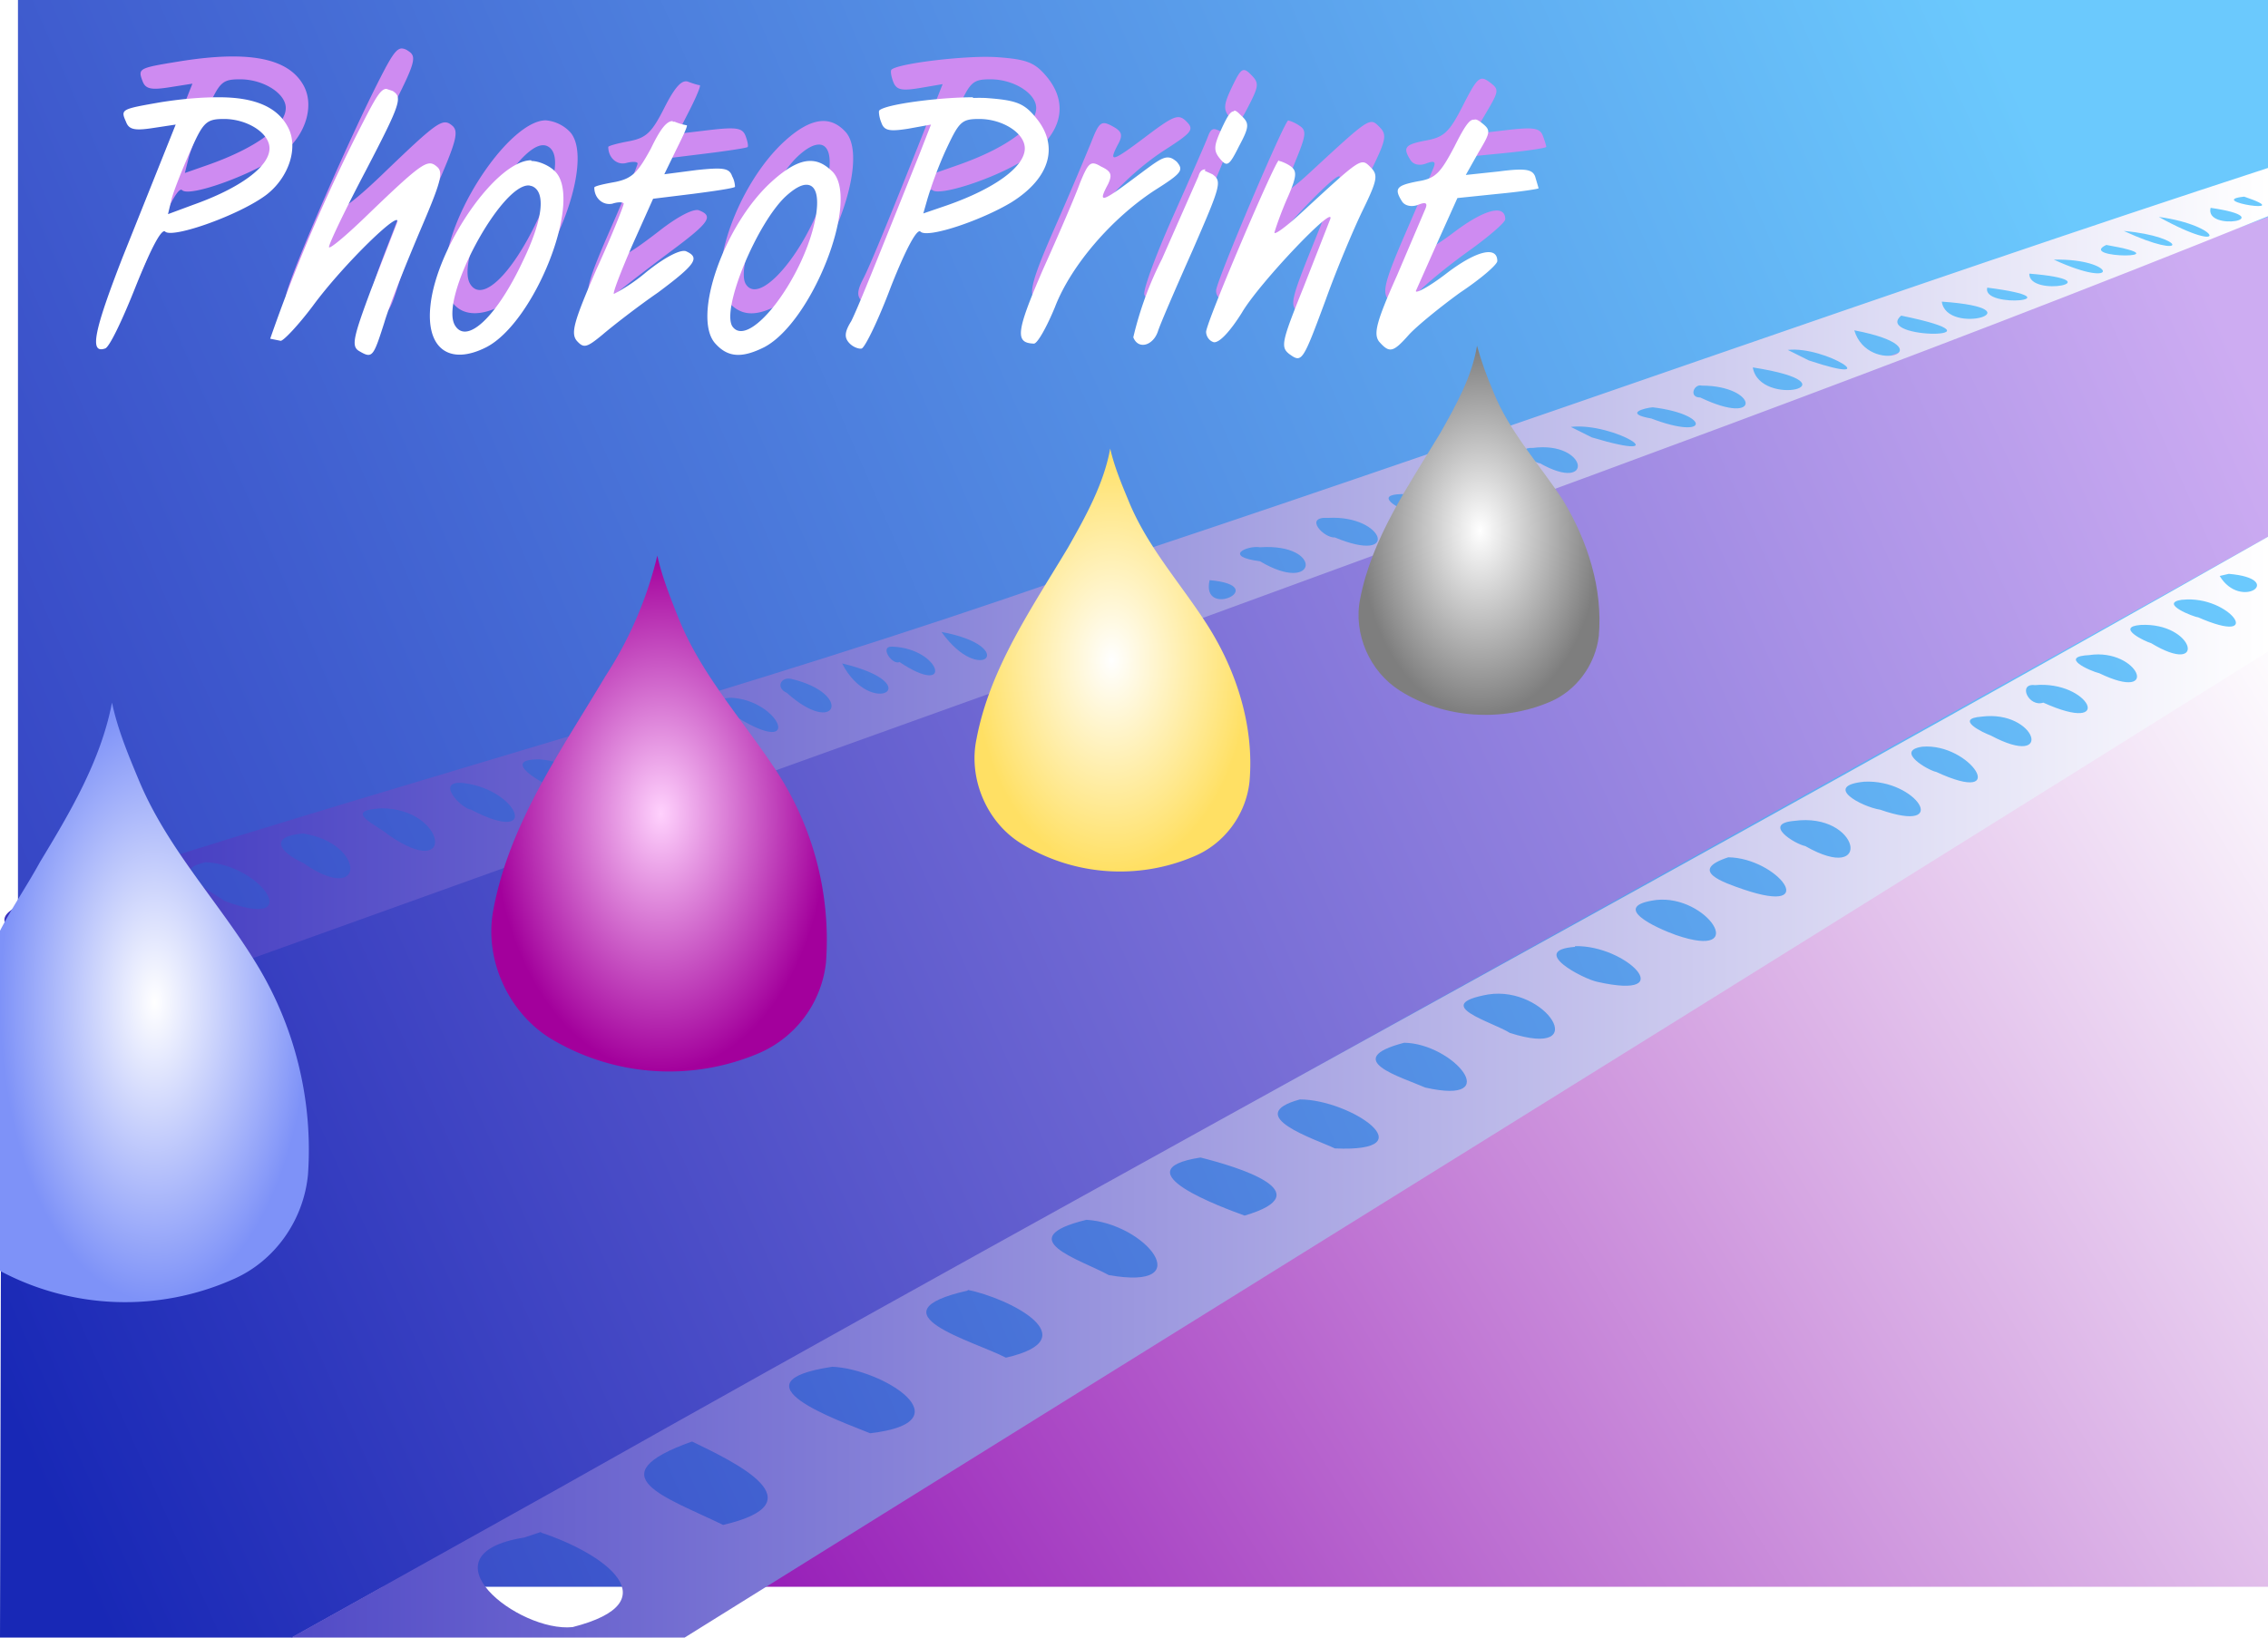 <svg xmlns="http://www.w3.org/2000/svg" xmlns:xlink="http://www.w3.org/1999/xlink" width="324" height="234"><defs><linearGradient id="h"><stop offset="0" stop-color="#fff"/><stop offset="1" stop-color="#ffe064"/></linearGradient><linearGradient id="g"><stop offset="0" stop-color="#ffd1fd"/><stop offset="1" stop-color="#a3009c"/></linearGradient><linearGradient id="f"><stop offset="0" stop-color="#fff"/><stop offset="1" stop-color="#7e7e7e"/></linearGradient><linearGradient id="e"><stop offset="0" stop-color="#fff"/><stop offset="1" stop-color="#7e92f8"/></linearGradient><linearGradient id="c"><stop offset="0" stop-color="#3036be"/><stop offset="1" stop-color="#6bc9fd"/></linearGradient><linearGradient id="d"><stop offset="0" stop-color="#9418b6"/><stop offset="1" stop-color="#fff"/></linearGradient><linearGradient id="b"><stop offset="0" stop-color="#3830be"/><stop offset="1" stop-color="#fff"/></linearGradient><linearGradient id="a"><stop offset="0" stop-color="#1828b6"/><stop offset="1" stop-color="#cdacf2"/></linearGradient><linearGradient xlink:href="#a" id="n" x1="765.9" x2="5113.6" y1="548.7" y2="-1398.6" gradientTransform="translate(-57 158) scale(.074)" gradientUnits="userSpaceOnUse"/><linearGradient xlink:href="#b" id="j" x1="-4121.2" x2="12154.7" y1="-1128" y2="-1128" gradientUnits="userSpaceOnUse"/><linearGradient xlink:href="#c" id="l" x1="-4121.2" x2="197.7" y1="-2262.4" y2="-4134.4" gradientTransform="translate(307 402.5) scale(.074)" gradientUnits="userSpaceOnUse"/><linearGradient xlink:href="#b" id="i" x1="-4121.2" x2="12154.7" y1="-1128" y2="-1128" gradientUnits="userSpaceOnUse"/><linearGradient xlink:href="#b" id="p" x1="-364" x2="-40" y1="-115.5" y2="-115.5" gradientTransform="translate(302.7 356) scale(1.399)" gradientUnits="userSpaceOnUse"/><linearGradient xlink:href="#b" id="o" x1="-364" x2="-40" y1="-115.5" y2="-115.5" gradientTransform="translate(364 244.5)" gradientUnits="userSpaceOnUse"/><linearGradient xlink:href="#d" id="k" x1="97.8" x2="324" y1="234" y2="93.1" gradientUnits="userSpaceOnUse"/><radialGradient xlink:href="#e" id="t" cx="22.1" cy="145.2" r="22.1" fx="22.1" fy="145.2" gradientTransform="matrix(1 0 0 1.934 0 -137.6)" gradientUnits="userSpaceOnUse"/><radialGradient xlink:href="#f" id="s" cx="481.9" cy="-118.5" r="27.9" fx="481.9" fy="-118.5" gradientTransform="matrix(.616 0 0 .945 -85.4 187.8)" gradientUnits="userSpaceOnUse"/><radialGradient xlink:href="#g" id="q" cx="481.9" cy="-118.5" r="27.9" fx="481.9" fy="-118.5" gradientTransform="matrix(.861 0 0 1.321 -320.5 272.8)" gradientUnits="userSpaceOnUse"/><radialGradient xlink:href="#h" id="r" cx="481.9" cy="-118.5" r="27.9" fx="481.9" fy="-118.5" gradientTransform="matrix(.706 0 0 1.084 -181.4 222.8)" gradientUnits="userSpaceOnUse"/><filter id="m" width="1.1" height="1.4" x="0" y="-.2" color-interpolation-filters="sRGB"><feGaussianBlur stdDeviation="39.4"/></filter></defs><g fill="url(#i)" transform="translate(387.1 -850.3) scale(.074)"><path fill="url(#j)" d="M146.4 97.4 0 150c43.8-15.7 83.3-30 126-45.2a4874.1 4874.1 0 0 0 20.4-7.4z" transform="translate(764.6 -2121) scale(13.423)"/><path fill="url(#k)" fill-rule="evenodd" d="M324 93.1 97.8 234H324V93.1z" paint-order="markers fill stroke" transform="translate(-5196.4 11413.6) scale(13.423)"/><path fill="url(#l)" fill-rule="evenodd" d="M0 0v234h97.8L324 93.1V0H0z" paint-order="markers fill stroke" transform="translate(-5196.4 11413.6) scale(13.423)"/><path fill="#ce8bf1" d="M-4455.4 11584.1c-11 .1-20.7 15.7-44.4 62.4-69.3 136.6-188.7 416-178.5 417.7 5.7 1 14.9 2.2 20.4 2.8 5.6.6 33-29.4 61-66.8 59.3-79.5 174-192 161.3-158.4-4.6 12.4-26.8 70-49.2 128-34.3 89-38 107.1-24.2 115.9 26 16.5 28.2 14.2 49.7-54.3a2215.4 2215.4 0 0 1 68.7-175.1c40.7-92.7 45.8-112.1 32.4-123.3-18.4-15.2-27.3-9-137.2 96.7-39 37.4-70.6 63-70.5 57 .2-6 32.4-72.7 71.6-148.1 66.1-127.1 69.8-138.1 50.8-150a23.2 23.2 0 0 0-12-4.5zm-321.4 15.5c-31.4-.4-68.2 3-110.6 9.9-76.5 12.5-77.8 13.3-68.3 38.2 5.6 14.6 16.5 17 51.6 11.4l44.5-7-21.9 55.2c-12 30.4-48 121-80.2 201.2-54.6 136.6-63.6 184.4-33 174.2 7.2-2.4 33.5-56.4 58.6-120 29.2-74 49.6-111.9 56.6-105 14.6 14.7 143.1-32.5 193.9-71.3 43.9-33.5 62-90.8 41-130-20-37.2-63-56-132.2-56.8zm1446.7.7c-64.5.5-169.1 14-180 24.8-2.2 2.2-.7 12.8 3.4 23.4 6 15.6 16 17.9 51.4 12l44-7.5-21.7 54.8c-82.2 207.5-117.7 294-131.5 320.7-12 23.2-12.7 33.8-2.7 43.7 7.2 7.3 17.9 11.6 23.6 9.7 5.8-2 31-55.6 56.2-119.3 28.3-71.7 49.7-111.7 56.2-105.1 12.6 12.6 116.9-21.1 173.4-56 76-47 93.4-109.5 45.8-164.8-22-25.7-37.9-31.7-93.3-35.7-7.2-.5-15.6-.7-24.8-.7zm500.4 25.5c-6.5.1-12 9.7-23 32.6-16.4 34.5-17.1 43.7-4.2 59.2 13.7 16.5 17.6 14 36.8-23.5 19.3-37.6 19.8-43.7 4.2-59.2-5.8-5.9-10-9.2-13.8-9zm459.5 16.7c-9.3.6-17.6 14.4-36.6 51.6-26.1 51.4-36.4 61.2-70.7 67.6-41.6 7.8-46.1 13.5-30.6 38 5.6 8.8 17.6 11.4 30.1 6.6 15.4-6 19.2-3.8 14.4 8-3.5 9-28 65.8-54.2 126.5-39.2 90.5-45.3 113.4-33.8 127.3 19.2 23.1 25.7 21.7 57.5-12.5 15-16.2 59.2-52.3 98.1-80.2 39-27.9 70.8-55.5 70.8-61.4 0-29.6-39.7-19.7-98.3 24.5-35.2 26.6-61 41.2-57.4 32.4a6871 6871 0 0 1 42.6-96.6l36-80.7 78.2-7.7c43-4.3 78.1-9.6 78.1-11.8 0-2.2-3-12-6.8-21.9-5.7-14.6-18.4-16.5-70.1-10.4l-63.3 7.4 25.2-42.7c24-40.7 24.3-43.5 5-57.7-5.6-4.1-10-6.6-14.2-6.3zm-2397.2 1.2c44.8 0 88 27.2 88 55.3 0 35-57 77-148.8 109.5l-46 16.1 7.2-28.5c4-15.8 19.5-56.5 34.6-90.5 25.2-57.1 30.2-61.9 65-61.9zm1448.7 0c44.7 0 88 27.2 88 55.3 0 35-57 77-148.8 109.5l-46 16.1 7.2-28.5c4-15.8 19.5-56.5 34.6-90.5 25.2-57.1 30.2-61.9 65-61.9zm-588.4 3.9c-11 .1-23.5 15.7-41.5 51.2-24.3 48.1-35 58.2-68.5 64.5-21.9 4-39.7 9-39.7 11 0 20.8 16.6 35.7 34.6 31 12-3.2 22-2.7 22 1s-23.5 60.4-52.2 126c-43 98.1-49.8 122.2-38 136.2 12.3 15 18.4 13.5 49.3-11.8 19.4-16 67-52.6 106-81.6 73.6-54.8 82.2-67.3 53.4-78.4-10.3-4-41 11.9-76.1 39.3-32.4 25.2-60.3 44.5-62 42.8-1.7-1.7 14.4-43.4 35.8-92.7l39-89.6 77-9.5c42.4-5.2 78.5-10.8 80.2-12.5 1.7-1.7-.1-11.4-4-21.6-6-15.4-17.7-17.3-69.3-11.3l-62.1 7.4 24-47c13.1-25.8 21.7-47 19-47-2.8 0-12.8-3-22.3-6.6-1.5-.6-3-.9-4.6-.8zm949.2 69.2c-11.2 1-27.7 12.2-62.7 38.7-64.2 48.4-71.6 50.2-51.4 12.4 9-17 6.6-24-12-33.9-21-11.2-25.2-8-40.3 30.7a7307 7307 0 0 1-71.5 167.6c-52.4 119.8-55 140.8-17.7 141.3 6.4.1 24-31.1 39.2-69.4 32.1-81 110.2-171.7 193.6-225.2 51-32.8 55.3-38.6 40-53.9-5.7-5.7-10.5-8.8-17.2-8.3zm-1219.5 6.1c-66 0-180.8 164.4-193.5 277.2-9.4 83 36.9 117.4 108 80.5 92-47.8 183.2-279 132.3-335.2a73.6 73.6 0 0 0-46.8-22.5zm1433.3.2c-7-.2-136.2 304-139.2 327.6a18.8 18.8 0 0 0 14.8 20.1c10.5 2.2 31-19.6 53-56.1 34.4-57.1 183.7-213.9 170-178.6-3.6 9.4-27 68-52.1 130.2-41.6 103.4-44 114.4-26.8 127.3 24.3 18.4 26 15.9 70-104.7a2162 2162 0 0 1 70.2-169.1c29.3-59.8 31.1-69.2 16-84.3-18.6-18.7-18-19.1-135 89-30.4 28.2-52.6 43.6-49.3 34.3 3.3-9.4 15-39.2 26-66.2 16.8-41.6 17.4-50.8 4-59.3a71.4 71.4 0 0 0-21.6-10.2zm-898.6 1.1c-21.1.5-45.2 13.1-72.9 38.2-92.2 83.3-154.6 261.3-109 311.6 23.9 26.5 51.7 28.4 93.7 6.6 91.9-47.8 183.1-279 132.3-335.2-13.1-14.4-27.7-21.5-44.1-21.2zm757.1 15.8c-6.2-.8-9.6 3.6-13.4 13.8-4 11-34.7 81-68 155.6-33.2 74.5-58 142-54.9 150 9 23.3 38 16.5 46.8-11 4.4-14 34.4-84.7 66.7-157 55.4-124 57.6-132.2 37.8-144.5a42 42 0 0 0-15-6.9zm-765 29.7c17.3-.3 25.2 19.3 19.3 56.2-18.5 115.9-129.1 263.2-160 213.2-20.7-33.4 45.3-195.3 100.6-246.9 16.1-15 29.8-22.3 40.2-22.5zm-530.6 1.3c1.7.1 3.4.5 5 1 27.2 10.5 21 62.4-17.2 143.3-50 105.9-107.2 160.5-129.9 123.8-31.5-51 88.4-272 142-268.1z" filter="url(#m)"/></g><path fill="url(#n)" d="M41.7 234 324 76.7V31L.2 150 0 234Z"/><path fill="url(#o)" d="M324 24c-54 17.6-107.3 36.9-161.1 54.8-.9 8-4 16.8 6.2 10.5 51.8-19 103.7-37.7 154.9-58.4V24ZM162.9 78.8c-1-15-11-.7-10.5 3.7l10.5-3.7zm-11.3 4C107.3 98.3 61.8 110.5 17 124.8c-6.4 2.2-26 5.7-10.6 9.8 10.8 7-6.5 3.4-6.4 3.3 1.1 3.2-2.4 13 2.2 11.2l146.7-52.7c-1.4-4.8.6-9.5 2.7-13.8zm169-54.7c8 2.7-5.8.6 0 0zm-4.8 1.6c10.4 1.5-.9 3.5 0 0zm-7.4 1.3c9 1.2 10.3 5.7 0 0zm-5 2c9 .8 9.5 4.4 0 0zm-2.5 2c11.5 2-4.3 2 0 0zm-7.5 2.1c8.9-.2 9.8 4.5 0 0zm-3.5 2c12.4 1-.1 3.5 0 0zm-6 2c13.3 1.7-.9 3.1 0 0zm-6.5 2c14.3 1 .7 5 0 0zm-5.8 2c16.6 3.4-4.1 3.5 0 0zm-6.7 2.1c13.6 2.6 2 6.7 0 0zm-9.5 2.8c5.4-.6 14.4 5.3 3 1.5l-3-1.5zm-5 2.5c15.4 2.4 1 5.9 0 0zm-7.3 2.6c8 0 8.8 6-.2 1.7-1.7 0-.9-2 .2-1.7zm-7 3.1c8.3 1 8.2 4.8-.2 1.6-4-.7-1-1.5.2-1.6zM224.4 61c6.2-.7 15.7 5.3 3 1.5l-3-1.5zM219 64c7.9-1 8.8 6.6 1 2.2-.8 0-3.8-2.3-1-2.2zM209 67c7.3-.5 10.9 6.5 1.6 2.8-.9.1-4.7-2.7-1.6-2.8zm-8.8 3.6c8.2 0 10.1 6.2 1 2.5-1.4-.4-5-2.4-1-2.5zM189.8 74c8-.4 10.3 6.7.9 2.8-1.6.1-4.5-3-1-2.8zM324 76.7c-81.1 46-163.2 90.3-244.4 136.1l-38 21.2h56.2c75.4-47 151-93.8 226.2-140.9V76.7zm-144 1.5c9.2-.6 8.2 6.9 0 2-5.4-.7-1.8-2.3 0-2zM318.4 82c8.3.7 1.7 5.3-1.3.3zm-145.6.9c9 .8-1.3 5.7 0 0zm139 2.8c6.8-.7 12 6.8 2.2 2.5-.5 0-5.7-2-2.3-2.5zm-6 3.6c7.7-.4 9.6 7.5 1.5 2.6-.8-.2-5.2-2.3-1.5-2.6zm-171.3 1c11.3 2.1 5.6 7.9 0 0zm-7 2.1c7 .3 8.8 7.4 1 2.2-1 .5-3-2.3-1-2.2zm171 1.2c7-1 10.3 6.9 1.4 2.6-1.3-.3-6-2.4-1.3-2.6zm-178.2 1.2c12.6 3 4.1 8 0 0zM113 97c9 2.1 6.5 8.4-.6 2-1.6-.7-.9-2.3.6-2Zm177.7.9c7.8-.7 11.6 7.2 1.2 2.5-2.1.7-3.7-2.8-1.2-2.5zm-186.3 1.8c7 .3 10.5 8.7.9 2.8-1.3-.7-4.6-2.6-.9-2.8zm178.7 2.7c7.8-1 10.5 7.6 1.3 2.7-1.1-.4-5.3-2.4-1.3-2.7zm-188 .2c7.7-.6 10.3 9.3 1.7 3-1 1-4-3-1.7-3zm-8.2 2.7c9 1.7 8 8.4.5 3.4-2-1.2-4.8-2.6-.5-3.4zm187.7 1.4c6.9-.6 12.8 8.6 2 3.6-1.1-.2-6-3-2-3.6zM77 108.5c9.4.7 8.4 9.6.5 3.3-2-1.1-5-3.3-.5-3.3zm189.3 3.2c7.5-.4 12.6 7.6 2.3 4-2.6-.4-8.3-3.4-2.3-4zm-200 .2c7.8 1 11 9 1 3.8-1.5-.2-5.3-4.3-1-3.8zm-11.8 3.6c9.2 0 10.8 10.6 1 3.8-1.6-1.4-6.8-3.5-1-3.8zm201.8 1.8c9.4-1.3 11.4 9.2 1.6 3.6-1.5-.3-6.2-3.2-1.6-3.6zm-213 1.8c9 1.4 9 10.5 0 4.2-3.3-1.5-5-3.8 0-4.2zm203.6 3.4c7 .1 13.4 8.4 2.2 4.6-2.9-1-8-2.7-2.2-4.6zm-217.5.7c8.2.4 14.3 10 2.6 5.5-1.6-1.3-8.4-4.3-2.6-5.5ZM16 127.6c8.2.4 13.5 10.3 2.2 5.8-2-1.3-9.1-5.5-2.2-5.8zm220.6 1c7.3-.8 13.5 8.7 2.8 5-2.8-1-9.6-4.1-2.8-5zm-11.6 6.6c7.3-.2 15.2 7.8 3.2 5.1-2-.4-9.9-4.5-3.2-5zm-12.4 6.9c8.3-1.3 15 9.3 3.1 5.5-2.5-1.6-11.5-4-3.1-5.5zm-12 6.9c7 .1 14.5 9 3 6.4-3.4-1.5-12.2-4-3-6.4zm-14.9 8.1c7.2 0 18.4 7.6 5 7-2.7-1.3-13.4-4.7-5-7zm-14.2 8.3c5.2 1.3 17.5 5 6.3 8.3-3-1.1-17.9-6.5-6.3-8.3zm-16.3 8.9c8.5.5 16.2 10.2 3.2 7.9-4-2.2-14.2-5.2-3.2-7.9zm-17 10c6 1.2 17.4 7 5.5 9.7-4.6-2.4-19.6-6.4-5.4-9.6zm-19.3 11c7.2.3 19.3 7.9 5.4 9.5-4.7-1.9-20-7.3-5.4-9.5zm-20 10.7c6.2 3 18.2 8.7 4.4 11.9-8.2-4-18.2-7-4.5-11.9zm-21.6 13c9.1 3 18.6 9.9 4.5 13.5-7.7.8-22-10.4-6.9-12.8l2.4-.8Z"/><path fill="url(#p)" d="m22.5 126.7-1.1-1.6-.3 2.2 1.4-.6z"/><path fill="#fff" d="M55.2 12.7c-.8 0-1.5 1.2-3.3 4.7a239 239 0 0 0-13.3 31l1.5.3c.4 0 2.5-2.2 4.6-5 4.4-6 13-14.3 12-11.8L53 41.4c-2.5 6.7-2.8 8-1.8 8.7 2 1.2 2.1 1 3.7-4 .8-2.7 3.2-8.6 5.1-13.1 3-7 3.4-8.4 2.4-9.2-1.3-1.1-2-.7-10.2 7.2-2.9 2.8-5.2 4.7-5.2 4.3 0-.5 2.4-5.5 5.3-11 5-9.6 5.2-10.4 3.8-11.3l-.9-.3zm-24 1.2c-2.3 0-5 .2-8.2.7-5.7 1-5.8 1-5 2.8.4 1.1 1.2 1.3 3.8.9l3.3-.5-1.6 4-6 15c-4 10.3-4.8 13.8-2.5 13 .6-.1 2.5-4.1 4.4-8.9 2.2-5.5 3.7-8.3 4.2-7.8 1.1 1 10.7-2.4 14.5-5.3 3.2-2.5 4.6-6.8 3-9.7-1.5-2.8-4.7-4.2-9.8-4.2zm107.8 0c-4.8 0-12.6 1-13.4 1.9-.1.1 0 1 .3 1.7.4 1.2 1.2 1.3 3.8.9l3.3-.6-1.6 4.1c-6.2 15.5-8.8 22-9.8 24-1 1.6-1 2.4-.2 3.2.5.5 1.3.8 1.7.7.5-.2 2.4-4.1 4.2-8.9 2.1-5.3 3.7-8.3 4.2-7.8 1 1 8.7-1.6 13-4.2 5.6-3.5 6.9-8.2 3.3-12.3-1.6-1.9-2.8-2.3-7-2.6a24 24 0 0 0-1.8 0zm37.3 2c-.5 0-.9.6-1.7 2.3-1.2 2.6-1.3 3.3-.3 4.5 1 1.2 1.3 1 2.7-1.8 1.5-2.8 1.5-3.3.3-4.4-.4-.4-.7-.7-1-.7zm34.2 1.2c-.6 0-1.3 1-2.7 3.8-2 3.8-2.7 4.6-5.2 5-3.1.6-3.5 1-2.3 2.9.4.6 1.3.8 2.2.5 1.2-.5 1.5-.3 1.1.6l-4 9.4c-3 6.7-3.4 8.4-2.6 9.5 1.5 1.7 2 1.6 4.3-1 1.1-1.2 4.4-3.9 7.3-6 3-2 5.3-4 5.3-4.5 0-2.2-3-1.5-7.3 1.8-2.6 2-4.6 3-4.3 2.4l3.2-7.2 2.7-6 5.8-.6c3.2-.3 5.8-.7 5.8-.8l-.5-1.7c-.4-1-1.4-1.2-5.2-.7l-4.7.5 1.8-3.2c1.8-3 1.8-3.2.4-4.3-.4-.3-.7-.5-1-.4zM32 17c3.3 0 6.5 2 6.5 4.2 0 2.6-4.2 5.7-11 8.1L24 30.6l.5-2.1c.3-1.2 1.5-4.2 2.6-6.7C29 17.5 29.4 17 32 17zm107.9 0c3.3 0 6.5 2 6.5 4.2 0 2.6-4.2 5.7-11 8.1l-3.5 1.2.6-2.1a59 59 0 0 1 2.5-6.7c2-4.3 2.3-4.7 4.9-4.7zm-43.8.3c-.9 0-1.8 1.2-3.1 3.9-1.9 3.5-2.7 4.3-5.1 4.8-1.7.3-3 .6-3 .8 0 1.5 1.2 2.6 2.6 2.3.9-.3 1.6-.2 1.6 0 0 .3-1.7 4.6-3.9 9.4-3.2 7.4-3.7 9.1-2.8 10.2 1 1.1 1.4 1 3.7-.9 1.4-1.2 5-4 7.9-6 5.5-4.1 6-5 4-5.9-.8-.3-3.1.9-5.7 3a25.2 25.2 0 0 1-4.6 3.1c-.2-.1 1-3.2 2.6-6.9l3-6.7 5.7-.7c3.1-.4 5.8-.8 6-1 0 0 0-.8-.4-1.5-.4-1.2-1.3-1.3-5.1-.9l-4.6.6 1.7-3.5c1-2 1.7-3.5 1.5-3.5a8 8 0 0 1-1.7-.5 1 1 0 0 0-.3 0zm70.7 5.2c-.9 0-2 .9-4.7 2.9-4.8 3.6-5.3 3.7-3.8.9.6-1.3.5-1.8-1-2.5-1.5-.9-1.8-.6-3 2.3-.6 1.7-3 7.3-5.3 12.4-3.9 9-4 10.5-1.3 10.6.5 0 1.8-2.3 3-5.2 2.3-6 8.2-12.8 14.4-16.8 3.8-2.4 4-2.8 3-4-.5-.4-.8-.6-1.3-.6zm-90.9.4c-5 0-13.5 12.3-14.4 20.7-.7 6.2 2.7 8.7 8 6 6.9-3.6 13.7-20.8 9.9-25-.8-.9-2.4-1.6-3.5-1.6zm106.8 0c-.5 0-10.2 22.7-10.4 24.5 0 .6.4 1.3 1.1 1.5.8.1 2.3-1.5 4-4.2 2.5-4.3 13.7-16 12.6-13.3l-3.8 9.7c-3.1 7.7-3.3 8.5-2 9.5 1.8 1.3 1.9 1.1 5.2-7.8 1.5-4.2 3.9-9.9 5.2-12.6 2.2-4.5 2.3-5.2 1.2-6.3-1.4-1.4-1.3-1.4-10 6.6-2.3 2.1-4 3.3-3.7 2.6.2-.7 1-3 1.9-5 1.3-3 1.3-3.7.3-4.4-.6-.4-1.4-.7-1.6-.7zm-67 .1c-1.5 0-3.3 1-5.4 2.9-6.9 6.2-11.5 19.5-8.1 23.2 1.8 2 3.8 2.1 7 .5 6.8-3.6 13.6-20.8 9.8-25-1-1-2-1.6-3.2-1.6zm56.5 1.2c-.5 0-.8.3-1 1L166 37a49.6 49.6 0 0 0-4.1 11.2c.7 1.8 2.8 1.2 3.5-.8.3-1 2.6-6.3 5-11.7 4-9.2 4.2-9.8 2.8-10.8l-1.1-.5zm-57 2.2c1.3 0 1.8 1.5 1.4 4.2-1.4 8.7-9.6 19.6-12 16-1.5-2.6 3.5-14.6 7.6-18.5 1.2-1.1 2.2-1.7 3-1.7zm-39.6.1.4.1c2 .8 1.6 4.7-1.3 10.7-3.7 7.9-8 12-9.7 9.2-2.3-3.8 6.6-20.3 10.6-20z"/><path fill="url(#q)" d="M86.5 96.6c-6.3 10.6-13.7 21-16 33.3-1.4 7 2 14.6 8 18.4a32.8 32.8 0 0 0 29.9 2.2 16 16 0 0 0 9.6-13 44 44 0 0 0-7-27.2c-4.7-7.2-10.7-13.7-14-21.8-1.2-3-2.4-6-3.1-9.1a55 55 0 0 1-7.4 17.2z"/><path fill="url(#r)" d="M152.6 78.2c-5.2 8.7-11.2 17.3-13.1 27.4-1.2 5.7 1.5 12 6.5 15a26.9 26.9 0 0 0 24.5 1.8c4.4-1.8 7.5-6 8-10.7.7-7.8-1.8-15.7-5.9-22.2-3.8-6-8.7-11.3-11.4-18-1-2.4-2-4.8-2.6-7.4-.9 5-3.5 9.7-6 14.1z"/><path fill="url(#s)" d="M205.8 61.8c-4.5 7.5-9.8 15-11.5 23.8-1 5 1.4 10.4 5.7 13.1 6.3 4 14.6 4.5 21.4 1.6 3.8-1.6 6.5-5.3 7-9.4.6-6.8-1.6-13.6-5.1-19.4-3.4-5.2-7.7-9.8-10-15.6-.9-2.1-1.7-4.3-2.3-6.5-.7 4.4-3 8.5-5.2 12.4z"/><path fill="url(#t)" d="M0 181.6a38 38 0 0 0 33.3 1.2c6-2.6 10.1-8.5 10.7-15a50.9 50.9 0 0 0-7.5-30.3c-5.4-8.8-12.7-16.4-16.7-26.1-1.5-3.6-3-7.2-3.8-11-1.6 8.3-6 15.7-10.3 22.8-1.8 3.3-4 6.5-5.7 9.8v48.6Z"/></svg>